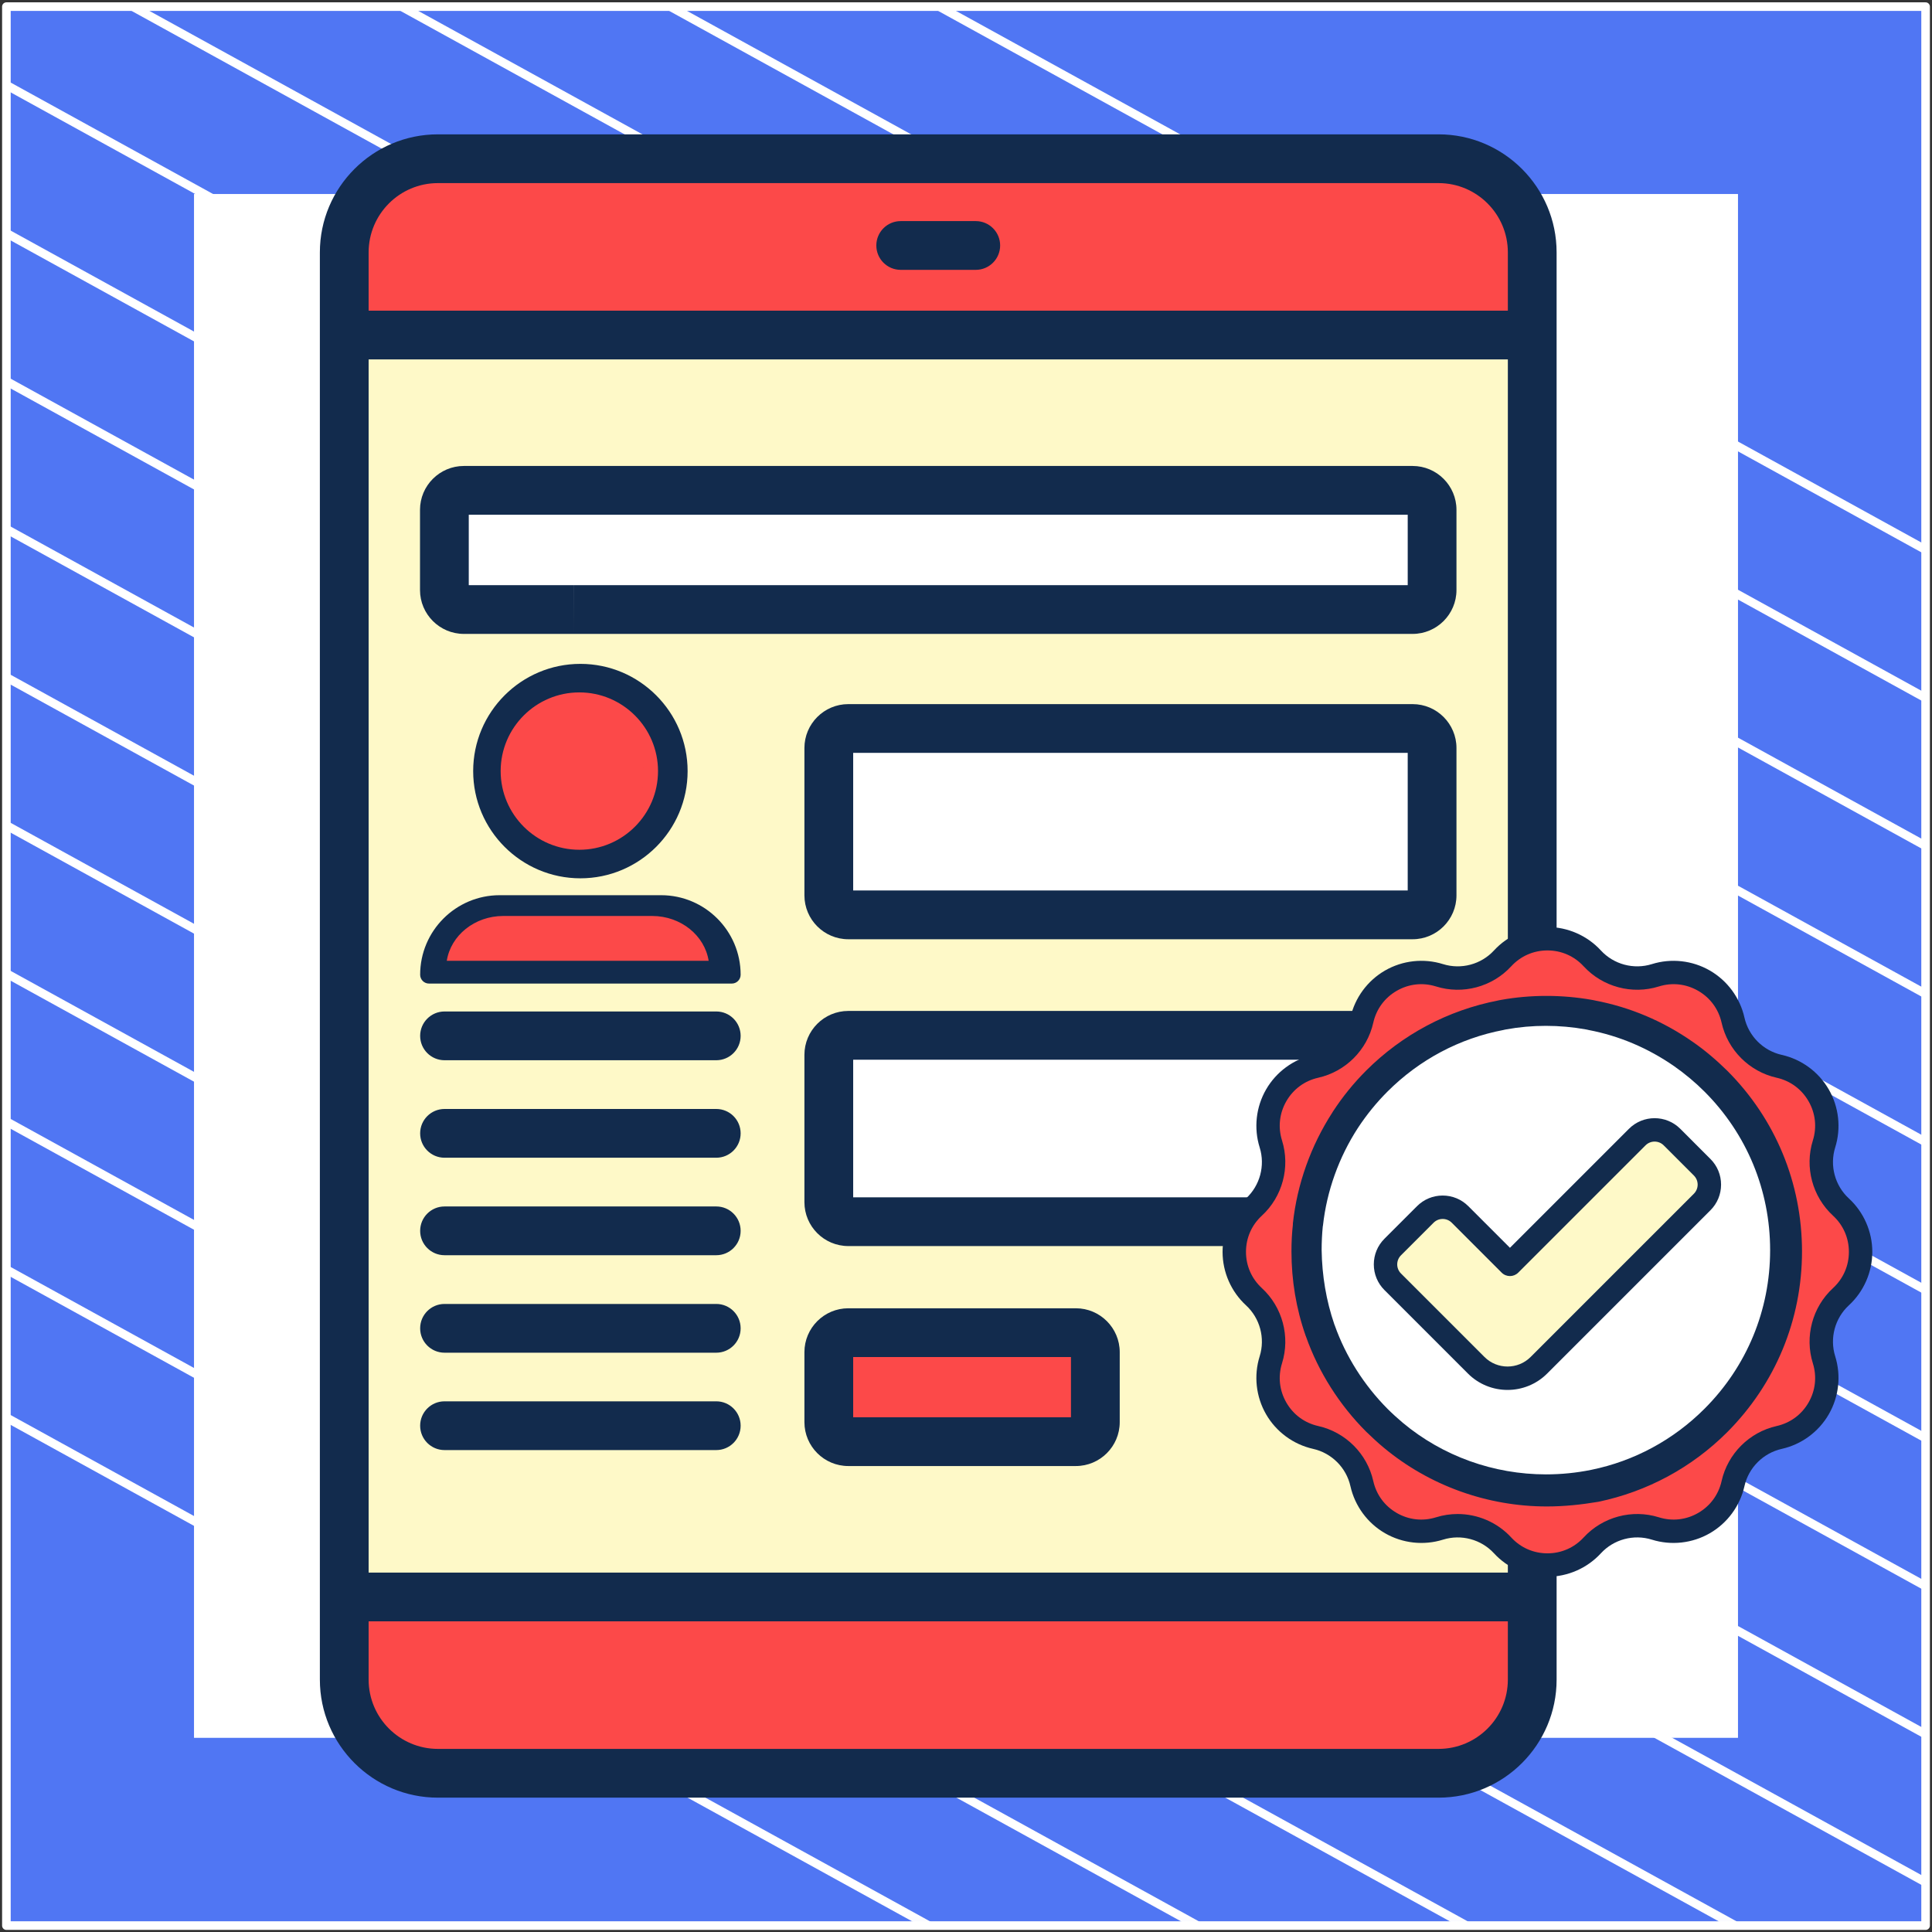 <?xml version="1.0" encoding="UTF-8"?> <svg xmlns="http://www.w3.org/2000/svg" width="302" height="302" viewBox="0 0 302 302" fill="none"><rect x="0" y="0" width="302" height="302" fill="#333333" stroke="none"/><path d="M301 1.038H1V301H301V1.038Z" fill="#5076F3" stroke="white" stroke-width="1.346" stroke-linejoin="round"></path><mask id="mask0_1_10427" style="mask-type:luminance" maskUnits="userSpaceOnUse" x="1" y="1" width="300" height="300"><path d="M301 1H1V300.962H301V1Z" fill="white"></path></mask><g mask="url(#mask0_1_10427)"><path d="M-285.023 64.085L219.795 342.085" stroke="white" stroke-width="1.346" stroke-miterlimit="10"></path><path d="M-263.954 52.544L240.932 330.581" stroke="white" stroke-width="1.346" stroke-miterlimit="10"></path><path d="M-242.819 41.04L261.999 319.04" stroke="white" stroke-width="1.346" stroke-miterlimit="10"></path><path d="M-221.682 29.536L283.136 307.536" stroke="white" stroke-width="1.346" stroke-miterlimit="10"></path><path d="M-200.545 18.032L304.272 296.032" stroke="white" stroke-width="1.346" stroke-miterlimit="10"></path><path d="M-179.41 6.528L325.409 284.528" stroke="white" stroke-width="1.346" stroke-miterlimit="10"></path><path d="M-158.273 -5.014L346.545 273.024" stroke="white" stroke-width="1.346" stroke-miterlimit="10"></path><path d="M-137.205 -16.517L367.613 261.483" stroke="white" stroke-width="1.346" stroke-miterlimit="10"></path><path d="M-116.069 -28.021L388.749 249.979" stroke="white" stroke-width="1.346" stroke-miterlimit="10"></path><path d="M-94.932 -39.525L409.886 238.475" stroke="white" stroke-width="1.346" stroke-miterlimit="10"></path><path d="M-73.796 -51.029L431.023 226.971" stroke="white" stroke-width="1.346" stroke-miterlimit="10"></path><path d="M-52.659 -62.533L452.159 215.467" stroke="white" stroke-width="1.346" stroke-miterlimit="10"></path><path d="M-31.591 -74.075L473.227 203.963" stroke="white" stroke-width="1.346" stroke-miterlimit="10"></path><path d="M-10.454 -85.579L494.364 192.422" stroke="white" stroke-width="1.346" stroke-miterlimit="10"></path></g><path d="M271 31H31V270.975H271V31Z" fill="white" stroke="white" stroke-width="1.346" stroke-miterlimit="10"></path><path d="M224.87 277.189H68.45C60.365 277.189 53.811 270.635 53.811 262.55V39.45C53.811 31.366 60.365 24.811 68.45 24.811H224.87C232.955 24.811 239.509 31.366 239.509 39.45V262.55C239.51 270.635 232.956 277.189 224.87 277.189Z" fill="#FC4949"></path><path d="M53.811 52.373H239.51V249.627H53.811V52.373Z" fill="#FEF9C8"></path><path d="M220.808 95.279H72.512C70.828 95.279 69.463 93.914 69.463 92.23V79.697C69.463 78.013 70.828 76.648 72.512 76.648H220.808C222.492 76.648 223.857 78.013 223.857 79.697V92.23C223.857 93.914 222.492 95.279 220.808 95.279Z" fill="white"></path><path d="M220.808 143.007H132.603C130.919 143.007 129.554 141.642 129.554 139.958V116.923C129.554 115.239 130.919 113.874 132.603 113.874H220.809C222.493 113.874 223.858 115.239 223.858 116.923V139.958C223.857 141.642 222.492 143.007 220.808 143.007Z" fill="white"></path><path d="M220.808 190.967H132.603C130.919 190.967 129.554 189.602 129.554 187.918V164.884C129.554 163.2 130.919 161.835 132.603 161.835H220.809C222.493 161.835 223.858 163.2 223.858 164.884V187.918C223.857 189.602 222.492 190.967 220.808 190.967Z" fill="white"></path><path d="M223.859 164.886V187.919C223.859 189.601 222.492 190.968 220.81 190.968H210.673C212.355 190.968 213.722 189.601 213.722 187.919V164.886C213.722 163.199 212.355 161.838 210.673 161.838H220.81C222.492 161.838 223.859 163.199 223.859 164.886Z" fill="#FFE2DB"></path><path d="M168.171 225.352H132.603C130.919 225.352 129.554 223.987 129.554 222.304V211.363C129.554 209.679 130.919 208.314 132.603 208.314H168.171C169.854 208.314 171.219 209.679 171.219 211.363V222.304C171.219 223.987 169.854 225.352 168.171 225.352Z" fill="#FC4949"></path><path d="M278.307 179.762C280.229 184.428 273.076 190.846 273.066 195.597C273.055 200.521 280.113 206.977 278.25 211.453C276.387 215.929 266.832 215.469 263.345 218.946C259.981 222.3 260.467 231.898 255.802 233.821C251.136 235.744 244.718 228.591 239.968 228.58C235.043 228.569 228.587 235.627 224.111 233.764C219.635 231.901 220.095 222.347 216.618 218.859C213.264 215.496 203.666 215.982 201.743 211.316C199.82 206.65 206.973 200.232 206.984 195.482C206.995 190.557 199.937 184.101 201.8 179.625C203.663 175.149 213.217 175.61 216.705 172.133C220.068 168.778 219.582 159.18 224.248 157.257C228.914 155.335 235.332 162.488 240.082 162.498C245.007 162.509 251.463 155.451 255.939 157.314C260.415 159.177 259.954 168.732 263.431 172.219C266.786 175.583 276.384 175.097 278.307 179.762Z" fill="#FC4949"></path><path d="M152.526 34.56H140.794C138.689 34.56 136.983 36.266 136.983 38.371C136.983 40.476 138.689 42.182 140.794 42.182H152.526C154.631 42.182 156.337 40.476 156.337 38.371C156.337 36.266 154.631 34.56 152.526 34.56Z" fill="#122B4D"></path><path d="M72.512 99.089H89.667V91.468H73.275V80.459H220.047V91.468H89.676L89.667 99.089H220.809C224.591 99.089 227.668 96.013 227.668 92.23V79.696C227.668 75.913 224.591 72.837 220.809 72.837H72.512C68.73 72.837 65.653 75.913 65.653 79.696V92.23C65.653 96.013 68.73 99.089 72.512 99.089Z" fill="#122B4D"></path><path d="M220.809 110.064H132.603C128.821 110.064 125.743 113.141 125.743 116.924V139.958C125.743 143.741 128.821 146.818 132.603 146.818H220.809C224.591 146.818 227.668 143.741 227.668 139.958V116.924C227.668 113.141 224.591 110.064 220.809 110.064ZM220.046 139.196H133.365V117.686H220.046V139.196Z" fill="#122B4D"></path><path d="M111.963 158.109H69.487C67.382 158.109 65.676 159.815 65.676 161.92C65.676 164.025 67.382 165.731 69.487 165.731H111.963C114.068 165.731 115.773 164.025 115.773 161.92C115.774 159.816 114.068 158.109 111.963 158.109Z" fill="#122B4D"></path><path d="M111.963 173.348H69.487C67.382 173.348 65.676 175.054 65.676 177.159C65.676 179.264 67.382 180.97 69.487 180.97H111.963C114.068 180.97 115.773 179.264 115.773 177.159C115.774 175.055 114.068 173.348 111.963 173.348Z" fill="#122B4D"></path><path d="M111.963 188.587H69.487C67.382 188.587 65.676 190.293 65.676 192.398C65.676 194.503 67.382 196.209 69.487 196.209H111.963C114.068 196.209 115.773 194.503 115.773 192.398C115.774 190.293 114.068 188.587 111.963 188.587Z" fill="#122B4D"></path><path d="M111.963 203.826H69.487C67.382 203.826 65.676 205.532 65.676 207.636C65.676 209.741 67.382 211.447 69.487 211.447H111.963C114.068 211.447 115.773 209.741 115.773 207.636C115.773 205.532 114.068 203.826 111.963 203.826Z" fill="#122B4D"></path><path d="M111.963 219.047H69.487C67.382 219.047 65.676 220.753 65.676 222.857C65.676 224.962 67.382 226.668 69.487 226.668H111.963C114.068 226.668 115.773 224.962 115.773 222.857C115.773 220.753 114.068 219.047 111.963 219.047Z" fill="#122B4D"></path><path d="M168.17 204.503H132.603C128.821 204.503 125.743 207.58 125.743 211.363V222.303C125.743 226.086 128.821 229.163 132.603 229.163H168.17C171.953 229.163 175.03 226.086 175.03 222.303V211.363C175.03 207.58 171.953 204.503 168.17 204.503ZM167.408 221.541H133.364V212.125H167.408V221.541Z" fill="#122B4D"></path><path d="M276.877 195.605C276.879 194.546 278.112 192.376 279.103 190.632C281.119 187.084 283.627 182.67 281.83 178.311C280.034 173.952 275.143 172.586 271.214 171.489C269.282 170.949 266.878 170.278 266.13 169.528C265.292 168.688 264.59 166.188 264.026 164.18C262.89 160.132 261.601 155.544 257.403 153.796C253.204 152.048 249.041 154.367 245.367 156.413C244.718 156.774 244.013 157.166 243.32 157.522V39.45C243.321 29.277 235.044 21 224.87 21H68.45C58.277 21 50 29.277 50 39.45V262.55C50 272.723 58.277 281 68.45 281H224.87C235.044 281 243.321 272.723 243.321 262.55V233.717C243.869 234.013 244.419 234.325 244.932 234.617C247.624 236.146 250.816 237.96 254.105 237.96C255.149 237.96 256.203 237.777 257.254 237.344C261.613 235.548 262.978 230.658 264.075 226.728C264.615 224.796 265.286 222.392 266.036 221.644C266.876 220.806 269.376 220.105 271.383 219.541C275.432 218.404 280.02 217.116 281.768 212.918C283.517 208.718 281.197 204.555 279.152 200.882C278.137 199.06 276.874 196.792 276.877 195.605ZM57.622 39.45C57.622 33.48 62.48 28.622 68.45 28.622H224.87C230.841 28.622 235.699 33.48 235.699 39.45V48.562H57.622V39.45ZM235.699 262.55C235.699 268.521 230.841 273.378 224.87 273.378H68.45C62.48 273.378 57.622 268.521 57.622 262.55V253.438H235.699V262.55ZM235.699 245.816H57.622V56.184H235.699V156.791C235.501 156.679 235.306 156.569 235.117 156.461C231.57 154.446 227.155 151.938 222.796 153.734C220.7 154.598 219.3 156.181 218.286 158.025H132.603C128.821 158.025 125.743 161.101 125.743 164.884V187.918C125.743 191.701 128.821 194.778 132.603 194.778H150.386V187.156H133.365V165.646H215.607C215.141 167.243 214.602 168.848 214.014 169.434C213.173 170.272 210.674 170.974 208.666 171.537C204.618 172.674 200.03 173.962 198.282 178.16C197.001 181.238 197.906 184.295 199.286 187.156H150.386V194.778H203.069C203.135 195.035 203.174 195.271 203.174 195.474C203.172 196.533 201.938 198.703 200.947 200.447C198.932 203.994 196.423 208.408 198.22 212.768C200.017 217.127 204.907 218.492 208.836 219.59C210.768 220.129 213.172 220.8 213.92 221.551C214.759 222.391 215.46 224.89 216.024 226.899C217.161 230.946 218.449 235.535 222.647 237.283C226.846 239.032 231.01 236.712 234.683 234.667C235.01 234.484 235.352 234.294 235.699 234.105V245.816H235.699ZM272.493 204.59C273.326 206.086 275.06 209.2 274.732 209.988C274.404 210.777 270.973 211.739 269.324 212.203C266.167 213.089 262.903 214.005 260.654 216.247C258.485 218.411 257.595 221.598 256.735 224.679C256.224 226.51 255.272 229.918 254.35 230.297C253.428 230.683 250.351 228.929 248.698 227.99C245.917 226.41 243.04 224.776 239.976 224.769C239.97 224.769 239.964 224.769 239.957 224.769C236.789 224.769 233.833 226.415 230.975 228.007C229.478 228.841 226.364 230.573 225.576 230.246C224.788 229.918 223.825 226.487 223.362 224.838C222.476 221.681 221.559 218.417 219.317 216.169C217.154 213.999 213.967 213.109 210.886 212.249C209.055 211.738 205.647 210.786 205.267 209.864C204.887 208.941 206.635 205.865 207.574 204.212C209.155 201.43 210.789 198.555 210.795 195.49C210.802 192.315 209.153 189.353 207.557 186.488C206.724 184.992 204.99 181.879 205.319 181.09C205.647 180.302 209.078 179.339 210.726 178.876C213.883 177.99 217.148 177.074 219.396 174.831C221.566 172.668 222.456 169.481 223.315 166.4C223.827 164.569 224.778 161.161 225.701 160.781C226.622 160.395 229.7 162.15 231.353 163.088C234.134 164.668 237.01 166.302 240.074 166.31H240.094C243.261 166.31 246.217 164.664 249.076 163.071C250.572 162.238 253.686 160.503 254.474 160.832C255.262 161.16 256.226 164.592 256.688 166.24C257.574 169.398 258.491 172.662 260.733 174.91C262.897 177.08 266.083 177.97 269.164 178.83C270.995 179.341 274.403 180.293 274.784 181.215C275.164 182.138 273.416 185.214 272.476 186.867C270.896 189.649 269.262 192.525 269.255 195.589C269.248 198.764 270.898 201.725 272.493 204.59Z" fill="#122B4D"></path><path d="M248.898 149.812C251.395 152.525 255.234 153.554 258.754 152.453C264.073 150.788 269.678 154.025 270.897 159.463C271.702 163.062 274.513 165.872 278.112 166.678C283.55 167.896 286.787 173.502 285.122 178.821C284.021 182.341 285.049 186.18 287.763 188.677C291.864 192.451 291.864 198.924 287.763 202.698C285.049 205.196 284.021 209.035 285.122 212.554C286.787 217.873 283.55 223.479 278.112 224.697C274.513 225.503 271.703 228.313 270.897 231.912C269.679 237.351 264.073 240.587 258.754 238.923C255.234 237.821 251.395 238.85 248.898 241.563C245.124 245.664 238.651 245.664 234.877 241.563C232.379 238.85 228.54 237.821 225.021 238.923C219.702 240.587 214.096 237.351 212.878 231.912C212.072 228.313 209.262 225.503 205.663 224.697C200.224 223.479 196.988 217.873 198.652 212.554C199.754 209.035 198.725 205.196 196.012 202.698C191.911 198.924 191.911 192.451 196.012 188.677C198.725 186.18 199.754 182.341 198.652 178.821C196.988 173.502 200.224 167.897 205.663 166.678C209.261 165.872 212.072 163.062 212.878 159.463C214.096 154.025 219.702 150.788 225.021 152.453C228.54 153.554 232.379 152.525 234.877 149.812C238.651 145.711 245.124 145.711 248.898 149.812Z" fill="#FC4949"></path><path d="M241.887 233.882C262.982 233.882 280.082 216.782 280.082 195.688C280.082 174.593 262.982 157.493 241.887 157.493C220.793 157.493 203.693 174.593 203.693 195.688C203.693 216.782 220.793 233.882 241.887 233.882Z" fill="white"></path><path d="M236.027 197.638L228.225 189.835C226.725 188.336 224.295 188.336 222.796 189.835L217.701 194.93C216.202 196.429 216.202 198.86 217.701 200.359L230.753 213.412C233.459 216.117 237.844 216.117 240.55 213.412L266.073 187.888C267.573 186.389 267.573 183.958 266.073 182.459L261.355 177.74C259.855 176.241 257.425 176.241 255.926 177.74L236.027 197.638Z" fill="#FEF9C8"></path><path d="M241.689 232.839C232.974 232.839 224.496 229.785 217.826 224.241C216.966 223.529 216.107 222.729 215.247 221.898C211.334 217.985 208.281 213.182 206.443 207.993C206.443 207.964 206.413 207.934 206.413 207.904L206.384 207.875V207.845C204.991 203.872 204.309 199.721 204.309 195.511C204.309 194.206 204.368 192.902 204.516 191.597C204.516 191.568 204.516 191.508 204.516 191.479V191.42C205.139 185.638 207.155 180.034 210.297 175.172C210.326 175.113 210.356 175.083 210.386 175.024C211.779 172.889 213.409 170.873 215.217 169.064C220.523 163.757 227.223 160.199 234.574 158.776L234.693 158.747C234.811 158.717 234.93 158.717 235.019 158.687C239.317 157.916 243.912 157.916 248.269 158.687C248.358 158.717 248.477 158.717 248.595 158.747L248.714 158.776C253.872 159.755 258.704 161.8 263.031 164.825C264.84 166.07 266.529 167.523 268.1 169.064C275.155 176.121 279.039 185.519 279.039 195.511C279.039 205.503 275.155 214.872 268.1 221.958C262.913 227.146 256.362 230.674 249.218 232.157C246.757 232.572 244.238 232.839 241.689 232.839ZM208.577 207.015C208.577 207.044 208.607 207.074 208.607 207.104L208.637 207.133V207.163C210.356 212.025 213.231 216.532 216.877 220.208C217.648 220.979 218.478 221.721 219.278 222.402C225.533 227.621 233.477 230.467 241.659 230.467C244.03 230.467 246.431 230.23 248.744 229.755C255.443 228.392 261.579 225.071 266.44 220.208C273.051 213.597 276.697 204.791 276.697 195.422C276.697 186.053 273.051 177.247 266.44 170.636C264.988 169.183 263.387 167.849 261.697 166.663C257.636 163.846 253.131 161.919 248.299 161L248.18 160.97C248.091 160.941 248.002 160.941 247.884 160.911C243.764 160.17 239.495 160.17 235.434 160.911C235.315 160.941 235.226 160.941 235.137 160.97L235.019 161C228.142 162.304 221.857 165.655 216.877 170.636C215.158 172.355 213.646 174.223 212.312 176.239C212.312 176.269 212.283 176.269 212.283 176.299C212.283 176.299 212.283 176.328 212.253 176.328C209.289 180.894 207.392 186.172 206.799 191.568L206.769 191.716C206.651 192.932 206.591 194.177 206.591 195.392C206.651 199.395 207.303 203.309 208.577 207.015Z" fill="#122B4D"></path><path d="M241.793 235.481C232.486 235.481 223.433 232.22 216.31 226.299C215.392 225.539 214.474 224.684 213.556 223.797C209.377 219.618 206.116 214.489 204.154 208.948C204.154 208.916 204.122 208.884 204.122 208.853L204.09 208.821V208.789C202.603 204.547 201.875 200.114 201.875 195.618C201.875 194.225 201.938 192.831 202.096 191.438C202.096 191.407 202.096 191.343 202.096 191.312V191.248C202.761 185.074 204.914 179.09 208.269 173.897C208.301 173.834 208.332 173.802 208.364 173.739C209.852 171.459 211.593 169.306 213.524 167.375C219.191 161.707 226.345 157.907 234.196 156.388L234.322 156.356C234.449 156.324 234.576 156.324 234.671 156.293C239.261 155.469 244.167 155.469 248.821 156.293C248.916 156.324 249.043 156.324 249.169 156.356L249.296 156.388C254.804 157.432 259.964 159.617 264.586 162.847C266.517 164.177 268.321 165.728 269.999 167.375C277.533 174.91 281.68 184.947 281.68 195.618C281.68 206.288 277.533 216.293 269.999 223.861C264.459 229.402 257.463 233.17 249.834 234.753C247.207 235.196 244.516 235.481 241.793 235.481ZM206.433 207.903C206.433 207.934 206.465 207.966 206.465 207.998L206.496 208.029V208.061C208.332 213.254 211.403 218.067 215.297 221.993C216.12 222.816 217.006 223.607 217.861 224.336C224.541 229.908 233.024 232.948 241.762 232.948C244.294 232.948 246.858 232.695 249.327 232.188C256.482 230.732 263.035 227.185 268.226 221.993C275.286 214.932 279.179 205.528 279.179 195.523C279.179 185.517 275.286 176.113 268.226 169.053C266.675 167.501 264.966 166.076 263.161 164.81C258.824 161.802 254.013 159.744 248.853 158.762L248.726 158.731C248.631 158.699 248.536 158.699 248.409 158.667C244.009 157.876 239.451 157.876 235.114 158.667C234.987 158.699 234.892 158.699 234.797 158.731L234.671 158.762C227.326 160.155 220.615 163.733 215.297 169.053C213.461 170.889 211.846 172.884 210.422 175.037C210.422 175.069 210.39 175.069 210.39 175.1C210.39 175.1 210.39 175.132 210.358 175.132C207.193 180.008 205.167 185.644 204.534 191.407L204.502 191.565C204.375 192.863 204.312 194.193 204.312 195.491C204.375 199.765 205.072 203.945 206.433 207.903Z" fill="#122B4D"></path><path d="M242.156 233.773C233.214 233.773 224.515 230.66 217.671 225.009C216.789 224.284 215.907 223.468 215.025 222.622C211.01 218.633 207.877 213.737 205.991 208.448C205.991 208.418 205.961 208.388 205.961 208.357L205.93 208.327V208.297C204.501 204.247 203.801 200.016 203.801 195.725C203.801 194.395 203.862 193.066 204.014 191.736C204.014 191.706 204.014 191.645 204.014 191.615V191.555C204.653 185.661 206.721 179.95 209.945 174.993C209.976 174.933 210.006 174.903 210.036 174.842C211.466 172.666 213.139 170.611 214.994 168.768C220.439 163.358 227.313 159.732 234.856 158.281L234.978 158.251C235.099 158.221 235.221 158.221 235.312 158.191C239.723 157.405 244.437 157.405 248.909 158.191C249 158.221 249.121 158.221 249.243 158.251L249.365 158.281C254.657 159.279 259.615 161.364 264.056 164.446C265.911 165.716 267.645 167.196 269.257 168.768C276.496 175.961 280.481 185.541 280.481 195.725C280.481 205.909 276.496 215.459 269.257 222.682C263.934 227.971 257.212 231.567 249.882 233.078C247.357 233.501 244.772 233.773 242.156 233.773ZM208.181 207.451C208.181 207.481 208.211 207.511 208.211 207.541L208.242 207.572V207.602C210.006 212.558 212.956 217.152 216.698 220.899C217.488 221.685 218.34 222.44 219.161 223.135C225.579 228.454 233.731 231.356 242.126 231.356C244.559 231.356 247.023 231.114 249.395 230.63C256.269 229.24 262.565 225.855 267.554 220.899C274.337 214.16 278.078 205.184 278.078 195.634C278.078 186.085 274.337 177.109 267.554 170.37C266.063 168.889 264.421 167.529 262.687 166.32C258.52 163.449 253.897 161.485 248.939 160.548L248.817 160.518C248.726 160.487 248.635 160.487 248.513 160.457C244.285 159.702 239.905 159.702 235.738 160.457C235.617 160.487 235.525 160.487 235.434 160.518L235.312 160.548C228.256 161.878 221.808 165.293 216.698 170.37C214.933 172.122 213.382 174.026 212.013 176.081C212.013 176.112 211.983 176.112 211.983 176.142C211.983 176.142 211.983 176.172 211.953 176.172C208.911 180.826 206.964 186.205 206.356 191.706L206.326 191.857C206.204 193.096 206.143 194.365 206.143 195.604C206.204 199.684 206.873 203.673 208.181 207.451Z" fill="#122B4D"></path><path d="M286.868 212.008C285.983 209.178 286.821 206.052 289.002 204.044C291.332 201.9 292.668 198.854 292.668 195.688C292.668 192.521 291.332 189.475 289.002 187.331C286.821 185.323 285.983 182.197 286.868 179.367C287.814 176.345 287.448 173.039 285.865 170.297C284.282 167.554 281.601 165.585 278.511 164.893C275.618 164.245 273.33 161.956 272.682 159.063C271.99 155.973 270.02 153.293 267.278 151.71C264.536 150.126 261.23 149.76 258.207 150.706C255.378 151.592 252.252 150.754 250.244 148.573C248.1 146.243 245.054 144.906 241.887 144.906C238.721 144.906 235.675 146.243 233.53 148.573C231.523 150.754 228.397 151.592 225.567 150.706C222.545 149.761 219.239 150.126 216.496 151.71C213.754 153.293 211.784 155.973 211.092 159.063C210.444 161.956 208.156 164.245 205.263 164.893C202.173 165.585 199.493 167.554 197.909 170.297C196.326 173.039 195.96 176.345 196.906 179.367C197.791 182.197 196.954 185.323 194.772 187.331C192.442 189.475 191.106 192.521 191.106 195.688C191.106 198.854 192.442 201.9 194.772 204.044C196.954 206.052 197.791 209.178 196.906 212.008C195.96 215.03 196.326 218.336 197.909 221.078C199.492 223.821 202.173 225.79 205.263 226.482C208.156 227.13 210.444 229.419 211.092 232.312C211.784 235.402 213.754 238.082 216.496 239.665C219.239 241.249 222.545 241.615 225.567 240.669C228.397 239.784 231.523 240.621 233.53 242.802C235.675 245.132 238.721 246.469 241.887 246.469C245.054 246.469 248.1 245.132 250.244 242.803C252.252 240.621 255.378 239.783 258.207 240.669C261.229 241.614 264.536 241.249 267.278 239.665C270.02 238.082 271.99 235.402 272.682 232.312C273.33 229.419 275.618 227.13 278.511 226.482C281.601 225.79 284.282 223.821 285.865 221.078C287.449 218.336 287.814 215.03 286.868 212.008ZM283.376 213.101C284.026 215.179 283.785 217.362 282.696 219.248C281.607 221.134 279.837 222.435 277.712 222.911C273.443 223.867 270.067 227.243 269.111 231.512C268.635 233.637 267.334 235.407 265.448 236.496C263.562 237.585 261.379 237.826 259.3 237.176C255.125 235.869 250.514 237.105 247.552 240.324C246.077 241.927 244.065 242.809 241.887 242.809C239.71 242.809 237.698 241.927 236.223 240.324C234.045 237.957 230.975 236.663 227.842 236.663C226.715 236.663 225.579 236.831 224.475 237.176C222.396 237.826 220.213 237.585 218.327 236.496C216.441 235.407 215.14 233.637 214.664 231.512C213.708 227.243 210.332 223.867 206.063 222.911C203.938 222.435 202.168 221.135 201.079 219.248C199.99 217.362 199.749 215.179 200.399 213.101C201.705 208.926 200.47 204.314 197.251 201.352C195.649 199.877 194.766 197.865 194.766 195.688C194.766 193.51 195.648 191.498 197.251 190.024C200.47 187.061 201.705 182.45 200.399 178.275C199.749 176.196 199.99 174.013 201.079 172.127C202.168 170.241 203.938 168.94 206.063 168.464C210.332 167.508 213.708 164.132 214.664 159.864C215.14 157.738 216.441 155.968 218.327 154.879C220.213 153.79 222.397 153.549 224.475 154.199C228.649 155.506 233.261 154.27 236.223 151.051C237.698 149.449 239.71 148.566 241.887 148.566C244.065 148.566 246.077 149.449 247.552 151.051C250.514 154.27 255.126 155.506 259.3 154.199C261.378 153.549 263.562 153.79 265.448 154.879C267.334 155.968 268.635 157.738 269.111 159.864C270.067 164.132 273.443 167.508 277.712 168.464C279.837 168.94 281.607 170.241 282.696 172.127C283.785 174.013 284.026 176.196 283.376 178.275C282.07 182.45 283.305 187.061 286.524 190.024C288.126 191.498 289.009 193.51 289.009 195.688C289.009 197.865 288.127 199.877 286.524 201.352C283.305 204.314 282.069 208.926 283.376 213.101Z" fill="#122B4D"></path><path d="M243.755 207.619L246.343 210.206L267.367 189.182C268.438 188.111 269.028 186.688 269.028 185.174C269.028 183.659 268.438 182.236 267.367 181.165L262.649 176.446C260.438 174.236 256.842 174.236 254.632 176.446L236.028 195.051L229.519 188.542C228.448 187.471 227.025 186.881 225.51 186.881C223.996 186.881 222.572 187.471 221.502 188.542L216.407 193.636C215.336 194.707 214.747 196.13 214.747 197.645C214.747 199.159 215.336 200.582 216.407 201.653L229.46 214.706C231.167 216.413 233.409 217.267 235.652 217.267C237.894 217.267 240.136 216.413 241.843 214.706L246.343 210.206L243.755 207.619L239.256 212.118C237.268 214.105 234.034 214.105 232.047 212.118L218.995 199.065C218.615 198.686 218.406 198.181 218.406 197.645C218.406 197.108 218.615 196.604 218.995 196.224L224.089 191.13C224.469 190.75 224.973 190.541 225.51 190.541C226.046 190.541 226.551 190.75 226.931 191.13L234.733 198.933C235.448 199.647 236.607 199.647 237.321 198.933L257.219 179.035C258.003 178.251 259.277 178.251 260.061 179.035L264.78 183.754C265.159 184.133 265.368 184.637 265.368 185.174C265.368 185.71 265.159 186.215 264.78 186.595L243.755 207.619Z" fill="#122B4D"></path><path d="M90.724 105.155V135.912C99.218 135.912 106.103 129.027 106.103 120.533C106.103 112.04 99.218 105.155 90.724 105.155Z" fill="#FC4949"></path><path d="M100.577 120.533C100.577 112.04 96.166 105.155 90.724 105.155C82.231 105.155 75.346 112.04 75.346 120.533C75.346 129.027 82.231 135.912 90.724 135.912C96.166 135.912 100.577 129.027 100.577 120.533Z" fill="#FC4949"></path><path d="M103.34 141.315H97.815L108.865 152.365H114.391C114.391 146.262 109.443 141.315 103.34 141.315Z" fill="#FC4949"></path><path d="M97.815 141.315H78.108C72.005 141.315 67.058 146.262 67.058 152.365H108.865C108.865 146.262 103.918 141.315 97.815 141.315Z" fill="#FC4949"></path><path d="M90.724 137.293C99.966 137.293 107.484 129.775 107.484 120.533C107.484 111.292 99.966 103.773 90.724 103.773C81.483 103.773 73.964 111.292 73.964 120.533C73.964 129.775 81.483 137.293 90.724 137.293ZM90.724 106.536C98.442 106.536 104.721 112.815 104.721 120.533C104.721 128.251 98.442 134.531 90.724 134.531C83.006 134.531 76.727 128.251 76.727 120.533C76.727 112.815 83.006 106.536 90.724 106.536Z" fill="#122B4D"></path><path d="M90.559 135.258C98.679 135.258 105.286 128.652 105.286 120.531C105.286 112.411 98.679 105.805 90.559 105.805C82.439 105.805 75.832 112.411 75.832 120.531C75.832 128.652 82.439 135.258 90.559 135.258ZM90.559 108.232C97.341 108.232 102.858 113.75 102.858 120.531C102.858 127.313 97.341 132.83 90.559 132.83C83.777 132.83 78.26 127.313 78.26 120.531C78.26 113.75 83.777 108.232 90.559 108.232Z" fill="#122B4D"></path><path d="M67.058 153.746H72.583V150.984H68.537C69.21 146.304 73.245 142.696 78.108 142.696H103.34C108.203 142.696 112.239 146.304 112.911 150.984H72.583V153.746H114.391C115.154 153.746 115.772 153.128 115.772 152.365C115.772 145.51 110.195 139.933 103.34 139.933H78.108C71.253 139.933 65.676 145.51 65.676 152.365C65.676 153.128 66.295 153.746 67.058 153.746Z" fill="#122B4D"></path><path d="M68.474 152.523H73.571V150.188H69.839C70.459 146.231 74.182 143.18 78.668 143.18H101.943C106.428 143.18 110.151 146.231 110.772 150.188H73.571V152.523H112.136C112.84 152.523 113.411 152.001 113.411 151.355C113.411 145.559 108.266 140.844 101.943 140.844H78.668C72.344 140.844 67.2 145.559 67.2 151.355C67.2 152.001 67.77 152.523 68.474 152.523Z" fill="#122B4D"></path></svg> 